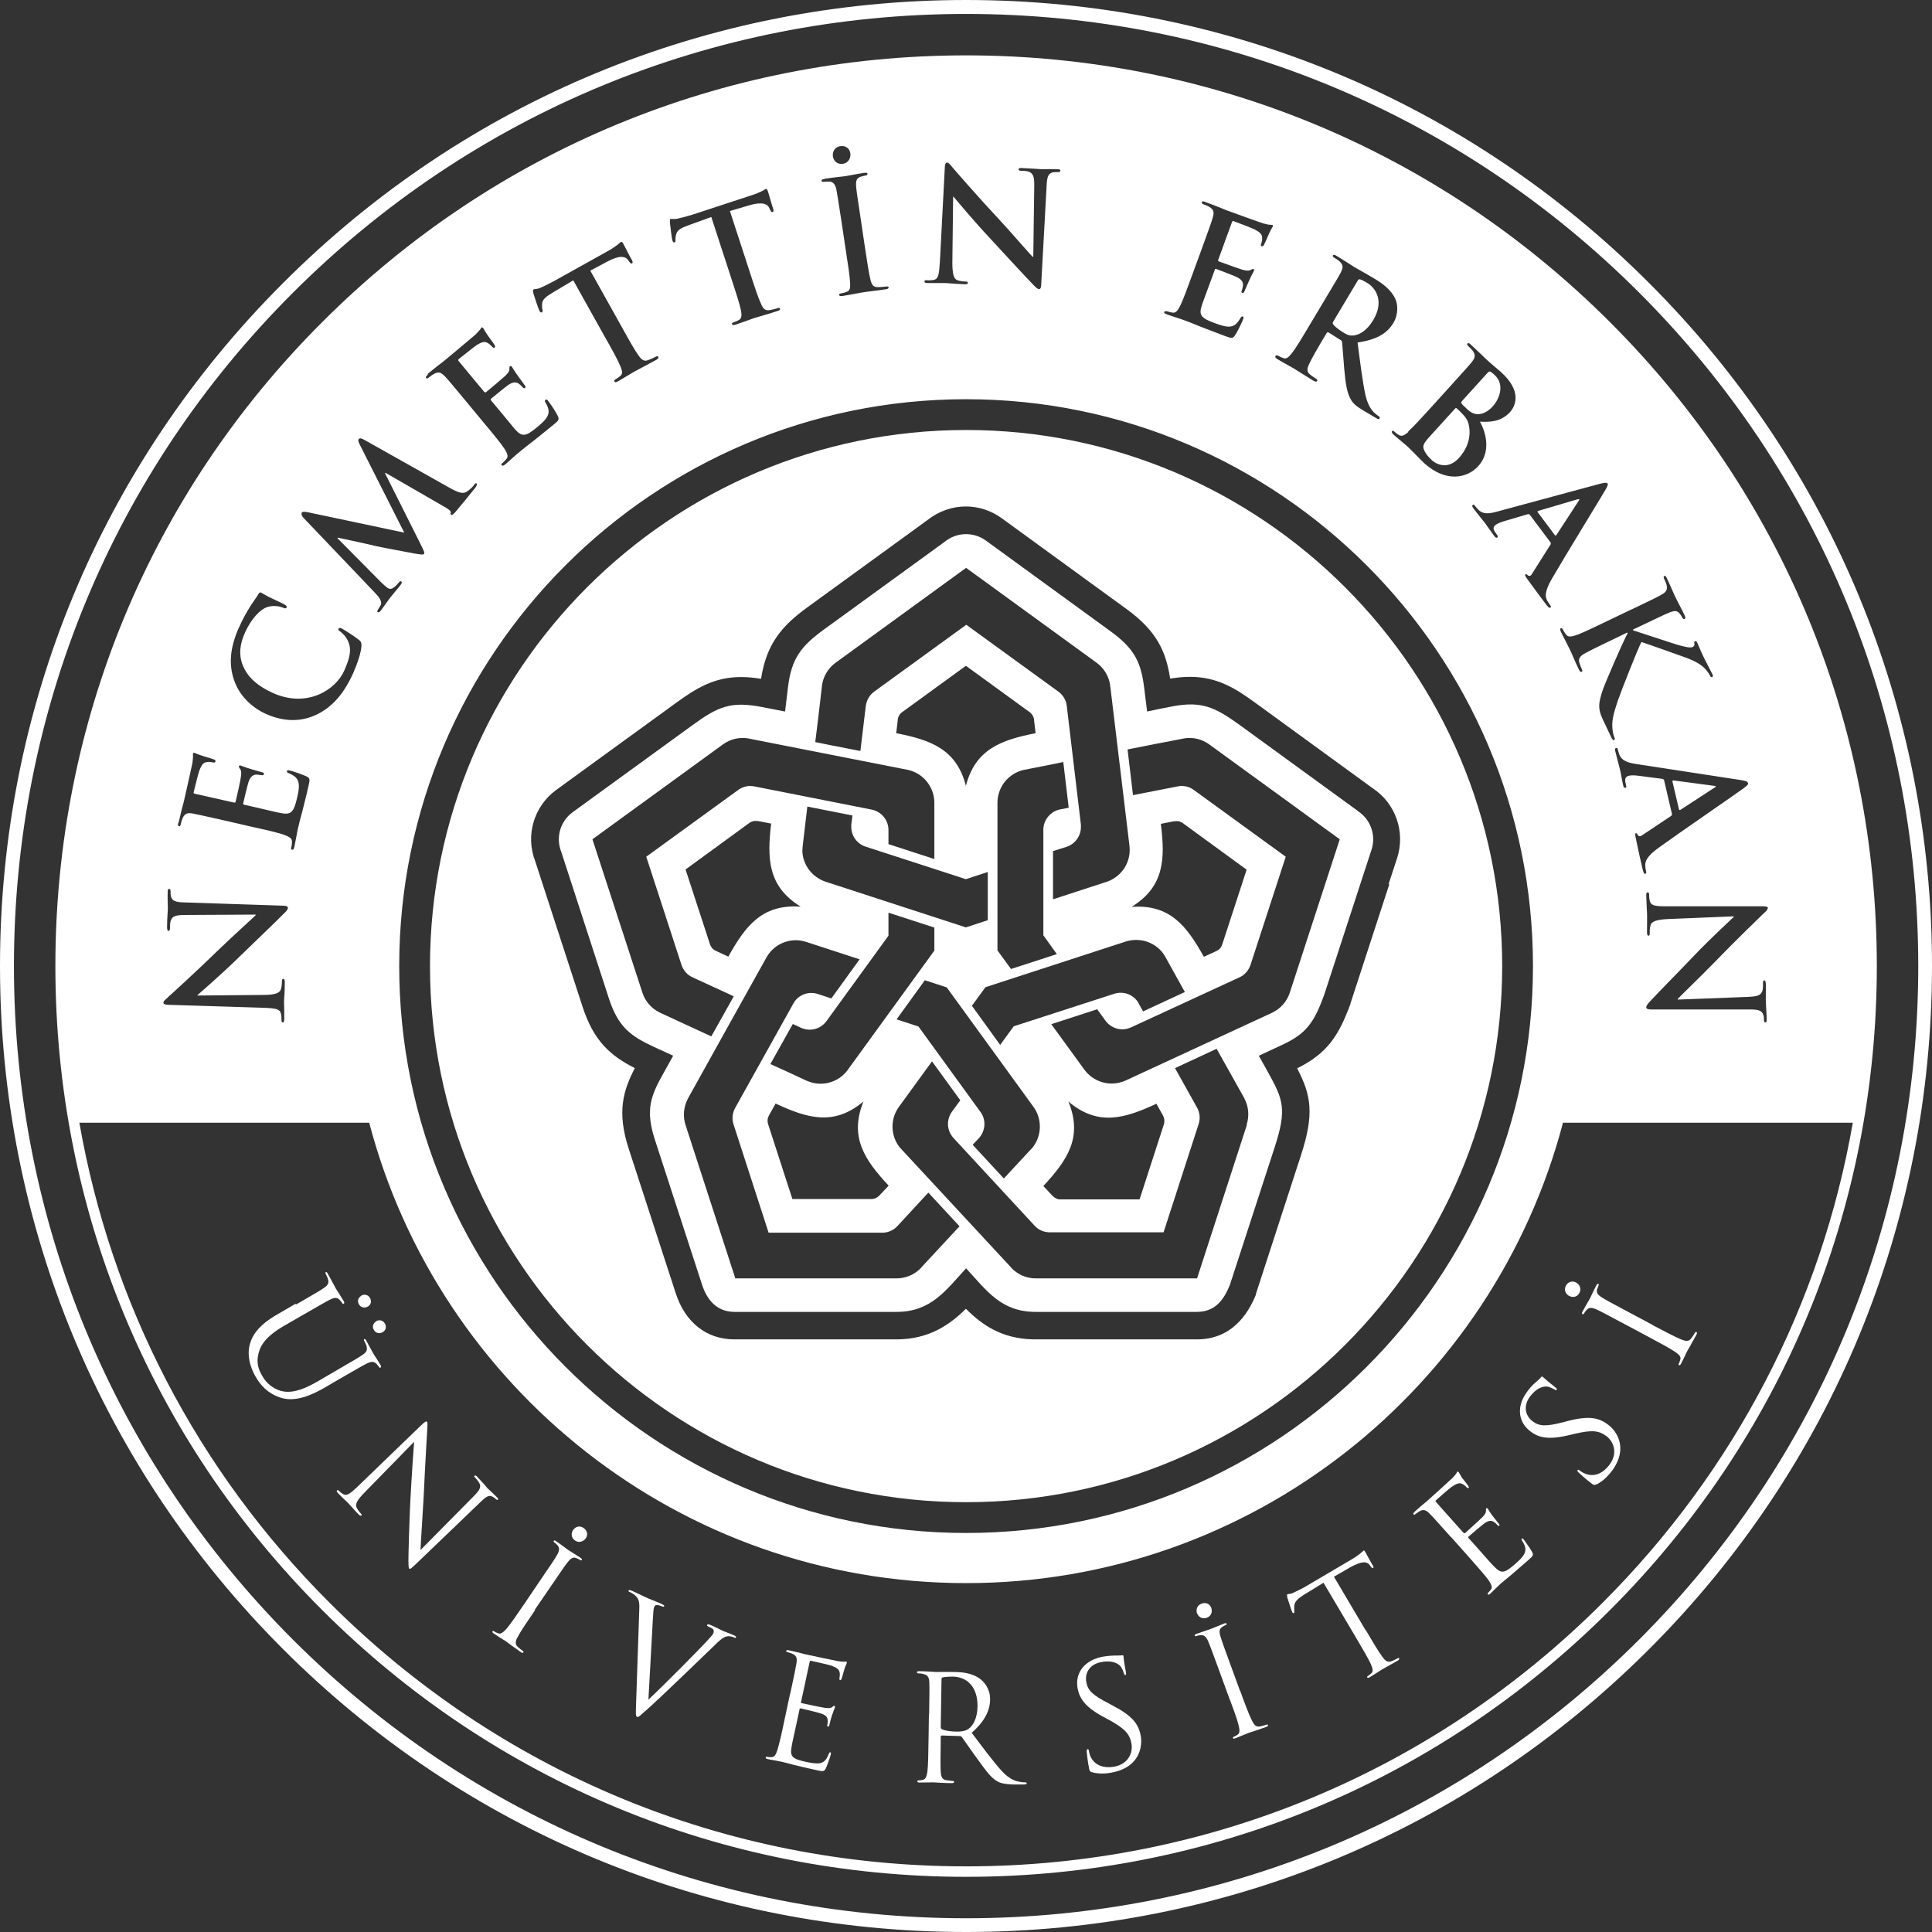 <?xml version="1.0" encoding="UTF-8"?><svg id="Layer_2" xmlns="http://www.w3.org/2000/svg" width="99.79" height="99.79" viewBox="0 0 99.79 99.79"><rect x="0" y="0" width="99.79" height="99.79" fill="#333333" stroke="none"/><g id="Layer_1-2"><path d="M49.9,22.21c-15.27,0-27.69,12.42-27.69,27.69s12.42,27.69,27.69,27.69,27.69-12.42,27.69-27.69-12.42-27.69-27.69-27.69h0ZM71.76,45.67h0s-2.01,6.17-2.01,6.17v.02c-.6,1.61-1.17,2.54-2.75,3.32.72,1.39.9,2.34.19,4.51l-2.32,7.14v.04c-.43,1.06-1.29,2.31-3.05,2.31h-8.47c-1.63-.04-2.64-.76-3.46-1.58-.83.82-1.9,1.58-3.59,1.58h-8.37c-1.43,0-2.54-.87-3.03-2.39l-2.43-7.47c-.61-1.88-.29-2.98.32-4.15-1.3-.66-2.13-1.43-2.7-3.17l-2.45-7.53c-.51-1.33-.06-2.83,1.09-3.67l6.18-4.49c1.01-.73,1.95-1.34,3.36-1.34.32,0,.66.03,1.04.09.28-1.83,1.1-2.75,2.39-3.69l6.22-4.52c.56-.44,1.25-.69,1.96-.69.67,0,1.31.21,1.85.6l6.46,4.7c1.54,1.12,2.03,2.16,2.25,3.59.38-.06.71-.09,1.03-.09,1.41,0,2.37.61,3.38,1.35l6.06,4.41c1.18.78,1.69,2.26,1.25,3.61l-.44,1.34Z" style="fill:#fff; fill-rule:evenodd; stroke-width:0px;"/><path d="M70.14,41.89l-6.09-4.43c-1.31-.95-1.99-1.25-3.47-.98-.44.08-.89.18-1.33.27-.05-.38-.09-.75-.14-1.13-.16-1.34-.45-2.07-1.73-3l-6.46-4.7c-.65-.47-1.52-.43-2.12.06l-6.25,4.54c-1.15.84-1.67,1.47-1.85,2.98l-.15,1.25-1.19-.23c-1.59-.31-2.26-.04-3.6.94l-6.18,4.49c-.66.48-.88,1.33-.59,2.05l2.46,7.57c.48,1.47,1.11,1.94,2.34,2.51l.98.45-.5.9c-.66,1.18-.95,1.88-.44,3.45l2.43,7.47c.26.8.77,1.41,1.68,1.41h8.37c1.78,0,2.54-1.11,3.59-2.25,1.07,1.16,1.81,2.25,3.59,2.25,0,0,0,0,0,0h8.32c.93,0,1.39-.58,1.72-1.41l2.31-7.1c.64-1.96.43-2.47-.33-3.84l-.49-.88c.39-.18.79-.37,1.18-.55,1.26-.58,1.67-1.14,2.2-2.61l2.44-7.48h0c.25-.77-.06-1.58-.71-2h0ZM42.45,35.47h0s.01-.09.01-.09c.07-.47.33-.88.7-1.15h0l6.74-4.9,6.74,4.9h0c.37.27.63.68.7,1.15v.09s.01,0,.01,0h0c.33,2.74.66,5.48.99,8.23h0c0,.06.01.13.01.2,0,.77-.5,1.42-1.2,1.65h0l-2.76.9v-2.49s.7-.22.7-.22h0c.43-.14.74-.55.74-1.02,0-.04,0-.08,0-.12l-.73-6.14h0c-.03-.29-.19-.55-.41-.72l-4.78-3.47-4.78,3.47h0c-.22.17-.37.43-.41.72h0l-.28,2.33-1.54-.3-.79-.16c.12-.95.23-1.9.34-2.85h0ZM59.97,42.55l.66-.13s.03,0,.04,0c.07-.01.14-.01.21,0,.06.01.12.04.18.07l3.33,2.43h0l-1.28,3.92c-.03.06-.06.12-.11.16-.04.05-.1.09-.17.12-.01,0-.03.01-.04.02l-.61.28c-.88-1.58-1.74-2.72-3.73-2.58h0c1.7-1.05,1.73-2.49,1.51-4.28h0ZM60.09,49.27c.04.06.08.11.11.17h0c.33.6.67,1.2,1,1.8l-2.16,1-.23-.42h0s-.04-.07-.06-.1c-.28-.39-.77-.53-1.2-.39h0l-5.19,1.68-.7.96-1.46-2.02.7-.96,7.25-2.36h0c.7-.22,1.49.01,1.94.63h0ZM55.19,56.9h0c1.53,1.29,2.9.87,4.54.11l.33.59s.01.03.02.04c.03.06.05.13.06.2,0,.06,0,.13-.01.19l-1.27,3.92h-4.12c-.07,0-.13-.02-.19-.05-.06-.03-.12-.07-.17-.12,0-.01-.02-.02-.03-.03l-.46-.49c1.23-1.33,2.05-2.5,1.3-4.35h0ZM53.25,59.36c-.47.5-.93,1.01-1.4,1.51l-1.61-1.74.33-.35h0s.05-.06.07-.09c.28-.39.27-.9,0-1.26h0l-3.2-4.41-1.13-.37,1.46-2.02,1.13.37,4.48,6.17h0c.43.59.45,1.42,0,2.04-.04.05-.08.11-.13.15h0ZM40.93,61.94l-1.27-3.92c-.01-.06-.02-.13-.01-.19,0-.07.03-.13.06-.2,0-.01.02-.03.02-.04l.33-.59c1.64.76,3.01,1.18,4.54-.11h0c-.75,1.85.07,3.03,1.3,4.35l-.46.49s-.02.02-.03.03c-.05.05-.11.09-.17.12-.06.03-.12.04-.19.05h-4.12ZM43.79,55.26h0c-.43.59-1.21.87-1.94.63-.06-.02-.13-.05-.19-.07h0c-.62-.29-1.24-.58-1.87-.86l1.16-2.07.43.2h0s.07.03.11.04c.45.15.93-.02,1.2-.39l3.2-4.41v-1.19s2.37.77,2.37.77v1.19s-4.48,6.17-4.48,6.17h0ZM41.45,43.9c0-.07,0-.13.01-.2h0c.08-.68.16-1.36.24-2.04l2.33.46-.06.47h0s0,.08,0,.12c0,.48.31.88.74,1.02h0l5.18,1.68,1.13-.37v2.49s-1.13.37-1.13.37l-7.25-2.36h0c-.69-.23-1.2-.88-1.2-1.65h0ZM54.59,49.28l-2.37.77-.7-.96v-7.63h0c0-.73.47-1.41,1.2-1.65.06-.02.13-.04.19-.05h0c.67-.13,1.34-.26,2.01-.4l.28,2.36-.46.09h0s-.08.02-.11.03c-.45.15-.74.57-.74,1.02h0v5.45s.69.96.69.96h0ZM49.9,40.63h0c-.48-1.94-1.83-2.41-3.61-2.76l.08-.67s0-.03,0-.04c.01-.07.03-.14.07-.2.03-.06.07-.11.12-.15l3.33-2.42h0l3.33,2.42s.09.09.12.15c.03.06.06.12.07.2,0,.01,0,.03,0,.04l.08.67c-1.77.35-3.13.82-3.61,2.76h0ZM34.14,52.33h0s-.08-.04-.08-.04c-.43-.21-.74-.59-.88-1.02h0s-2.58-7.92-2.58-7.92l6.74-4.9h0c.37-.27.84-.39,1.31-.31l.09.02h0c2.71.53,5.42,1.07,8.13,1.6h0c.06.01.13.03.19.05.73.24,1.2.92,1.2,1.65h0v2.91s-2.37-.77-2.37-.77v-.73c0-.45-.29-.87-.74-1.02-.04-.01-.08-.02-.11-.03h0l-6.07-1.2h0c-.29-.06-.58,0-.81.16l-4.78,3.47,1.83,5.62h0c.1.26.29.49.56.61h0l2.13.98-1.16,2.07c-.87-.4-1.73-.8-2.6-1.2h0ZM41.35,46.83c-1.99-.14-2.85,1-3.73,2.58l-.61-.28s-.03-.01-.04-.02c-.07-.03-.12-.07-.17-.12-.04-.05-.08-.1-.11-.16l-1.28-3.92h0l3.33-2.43c.06-.03.12-.06.18-.07.06-.01.13-.01.21,0,.01,0,.03,0,.04,0l.66.13c-.21,1.8-.18,3.23,1.51,4.28h0ZM47.61,65.44h0s-.06.07-.06.07c-.33.34-.79.52-1.24.52h-8.33s-2.57-7.92-2.57-7.92h0c-.14-.43-.11-.92.11-1.34l.04-.08h0c1.34-2.42,2.69-4.83,4.03-7.24h0c.03-.06.07-.11.11-.17.45-.62,1.24-.86,1.94-.63h0l2.76.9-1.46,2.02-.7-.23h0c-.43-.14-.92,0-1.2.39-.02.03-.04.06-.06.1l-3.01,5.4h0c-.14.26-.17.55-.09.82h0l1.82,5.62h5.91c.28-.01.55-.13.75-.35h0l1.59-1.72,1.61,1.74c-.65.7-1.3,1.4-1.95,2.1h0ZM64.4,58.11l-2.57,7.92h-8.33c-.46,0-.91-.18-1.24-.52l-.06-.07h0c-1.88-2.03-3.76-4.05-5.64-6.08h0s-.09-.1-.13-.15c-.45-.62-.43-1.45,0-2.04h0l1.71-2.35,1.46,2.01-.43.59h0c-.27.37-.28.88,0,1.26.02.03.05.06.07.09h0l4.2,4.54h0c.2.22.47.33.75.34h5.91s1.82-5.62,1.82-5.62h0c.08-.27.05-.57-.09-.82h0l-1.14-2.04,2.15-1c.47.83.93,1.67,1.4,2.5h0s.04.08.04.08c.22.42.25.91.11,1.34h0ZM66.62,51.27h0c-.14.43-.45.81-.88,1.02l-.08.04h0c-2.51,1.16-5.01,2.32-7.52,3.48h0c-.06.03-.12.05-.19.07-.73.24-1.51-.04-1.94-.63h0l-1.71-2.35,2.37-.77.43.59c.27.37.75.54,1.2.39.04-.01.07-.03.11-.04h0s5.61-2.59,5.61-2.59h0c.27-.12.46-.35.56-.61l1.83-5.62-4.78-3.47c-.23-.16-.52-.22-.81-.16h0l-2.3.45-.28-2.36c.94-.19,1.88-.37,2.82-.55h0s.09-.02.09-.02c.47-.08.94.04,1.31.31h0l6.74,4.9-2.58,7.92Z" style="fill:#fff; fill-rule:evenodd; stroke-width:0px;"/><path d="M80.32,27.65s.05.02.06,0l1.16-1.78s.05-.06.03-.08c-.02-.02-.06,0-.09,0l-2.04.6s-.05.03-.02.06l.89,1.19Z" style="fill:#fff; fill-rule:evenodd; stroke-width:0px;"/><path d="M69.34,17.15c.28.17.38.19.56.18.3-.03.69-.23,1.03-.8.59-.99.11-1.66-.3-1.91-.17-.1-.3-.17-.38-.19-.06-.01-.09,0-.12.06l-1.26,2.11c-.04.08-.05.11-.01.16.12.14.31.28.49.39Z" style="fill:#fff; fill-rule:evenodd; stroke-width:0px;"/><path d="M73.94,23.76c.27.24.86.51,1.42-.11.34-.37.67-.99.5-1.72-.04-.2-.14-.37-.37-.6-.1-.1-.16-.16-.25-.24-.02-.02-.05-.02-.07,0l-1.29,1.42c-.36.4-.43.51-.31.77.1.21.23.34.37.47Z" style="fill:#fff; fill-rule:evenodd; stroke-width:0px;"/><path d="M83.16,16.64C74.27,7.75,62.46,2.86,49.9,2.86s-24.38,4.89-33.26,13.78C7.75,25.52,2.86,37.33,2.86,49.9s4.89,24.38,13.78,33.26c8.88,8.88,20.7,13.78,33.26,13.78s24.37-4.89,33.26-13.78c8.88-8.88,13.78-20.7,13.78-33.26s-4.89-24.37-13.78-33.26h0ZM91.29,46.93c0,.09-.1.16-.25.3-.1.1-1.4,1.35-2.56,2.55-.54.56-1.69,1.67-1.82,1.81v.04l3.64-.14c.49-.02.65-.09.72-.29.05-.12.04-.32.04-.43,0-.1.02-.13.07-.13.06,0,.07.09.08.21,0,.42-.01.81,0,.98,0,.09.03.4.04.79,0,.11,0,.19-.07.19-.05,0-.07-.05-.07-.14,0-.08,0-.15-.03-.24-.07-.23-.24-.29-.69-.29h-5.11c-.18,0-.25-.04-.25-.11,0-.09.09-.19.17-.28.48-.52,1.52-1.57,2.34-2.43.86-.9,1.86-1.81,2.01-1.96v-.03l-3.4.14c-.63.03-.84.14-.89.3-.05.14-.05.29-.05.42,0,.09-.01.14-.06.14-.06,0-.08-.07-.08-.18,0-.53.01-.85,0-1,0-.07-.03-.45-.04-.88,0-.1,0-.18.08-.18.05,0,.07.05.07.13,0,.11.01.25.05.36.07.21.3.24,1.01.23h4.8c.16,0,.28.02.28.1h0ZM90.29,40.44c.02.07-.04.13-.21.26-.39.29-3.32,2.3-4.4,3.08-.64.46-.7.72-.7.89,0,.12.02.24.04.34.02.06.02.1-.04.12-.06.02-.1-.05-.16-.34-.07-.28-.2-.86-.33-1.5-.03-.14-.05-.24,0-.25.05-.01.07.02.1.09.03.05.11.09.2.03l1.53-1.02s.05-.05.04-.09l-.41-1.76s-.03-.05-.08-.06l-1.23-.16c-.22-.03-.41-.03-.51,0-.14.03-.23.13-.17.37l.03.12c.02.09.01.12-.04.13-.06.01-.09-.03-.11-.12-.06-.25-.11-.6-.17-.84-.02-.09-.14-.52-.24-.93-.02-.1-.02-.15.05-.17.05-.01.07.02.08.08.02.07.05.18.07.24.13.35.44.44.87.51l5.41.83c.25.04.35.07.37.15h0ZM84.27,31.48c1.11-.53,1.31-.63,1.54-.76.24-.13.33-.25.27-.51-.01-.06-.07-.19-.12-.3-.04-.08-.04-.13,0-.16.05-.02.09.02.14.13.19.39.38.86.47,1.03.08.17.33.62.44.87.05.1.06.16,0,.19-.05.02-.09-.01-.12-.07-.03-.07-.06-.11-.12-.19-.13-.18-.28-.18-.55-.07-.24.1-.45.2-1.56.73l-.32.15.02.04c.39.12,1.99.66,2.34.76.34.09.6.16.72.1.08-.04.12-.09.1-.17-.02-.07-.02-.11.03-.13.05-.02.08,0,.12.09.07.15.24.57.34.76.11.23.32.62.43.84.04.07.05.13,0,.16-.05.02-.08,0-.12-.08-.05-.1-.17-.27-.28-.38-.2-.19-.47-.36-.93-.53-.33-.12-1.95-.7-2.33-.82-.22.43-1.07,2.6-1.21,3.01-.15.47-.33.95-.29,1.42.02.26.07.42.11.51.02.05.03.1-.01.12-.05.02-.09,0-.16-.14l-.3-.64c-.11-.22-.17-.35-.23-.51-.15-.41-.09-.69.04-1.13.13-.46,1.13-2.7,1.27-2.96l.07-.13-.02-.04-.66.32c-.67.32-1.25.6-1.55.77-.2.11-.33.25-.27.45.03.11.1.28.14.37.03.06.02.11-.01.12-.05.02-.1-.02-.14-.1-.2-.41-.39-.88-.48-1.06-.08-.17-.32-.62-.46-.91-.04-.1-.05-.16,0-.18.04-.02.07,0,.12.09.05.11.11.19.16.25.1.13.28.09.5.02.33-.11.9-.39,1.57-.71l1.29-.62h0ZM83.03,24.95c.04.06.01.14-.09.32-.24.42-2.1,3.44-2.77,4.6-.4.68-.35.94-.28,1.1.05.11.12.21.18.29.04.05.06.09.01.12-.05.04-.11,0-.29-.25-.17-.23-.53-.7-.91-1.23-.08-.12-.14-.2-.09-.23.04-.03.07-.01.13.05.05.04.14.04.19-.05l.98-1.55s.02-.07,0-.1l-1.08-1.44s-.05-.04-.1-.02l-1.19.35c-.21.06-.39.14-.47.2-.12.09-.16.21,0,.41l.07.1c.06.08.06.11.02.14-.05.04-.09,0-.15-.06-.16-.21-.35-.5-.5-.7-.05-.07-.34-.41-.59-.75-.06-.08-.08-.13-.03-.17.04-.03.07-.01.11.04.04.06.12.14.16.19.26.27.57.23,1,.11l5.29-1.43c.25-.06.35-.08.4-.01h0ZM79.18,49.9c0,16.15-13.14,29.28-29.28,29.28s-29.28-13.13-29.28-29.28,13.13-29.28,29.28-29.28,29.28,13.14,29.28,29.28h0ZM72.73,22.29c.26-.23.69-.7,1.19-1.25l.96-1.06c.82-.91.98-1.08,1.14-1.28.17-.22.21-.35.05-.58-.04-.05-.13-.15-.22-.23-.07-.06-.09-.1-.05-.15.04-.04.09-.02.18.07.32.29.68.65.8.76.29.27.54.46.75.65,1.09.98.75,1.74.47,2.06-.45.49-.99.53-1.56.5.34.61.56,1.58-.08,2.29-.58.64-1.68.86-2.79-.14-.07-.06-.23-.23-.4-.4-.17-.17-.34-.34-.43-.43-.07-.06-.2-.18-.35-.3-.14-.12-.3-.25-.42-.36-.08-.07-.1-.13-.07-.17.03-.03.07-.03.14.04.09.08.17.14.24.17.14.08.29-.02.47-.17h0ZM65.88,18.37s.06-.04.15.01c.1.06.2.1.27.12.16.06.28-.08.43-.26.21-.27.54-.82.92-1.46l.73-1.22c.63-1.06.75-1.25.87-1.48.13-.25.14-.39-.06-.58-.05-.05-.16-.12-.26-.18-.08-.05-.11-.08-.08-.13.03-.05.09-.03.19.03.37.22.79.5.94.59.24.14.78.44.99.57.44.26.88.58,1.1,1.06.12.25.18.77-.1,1.24-.31.51-.81.86-1.85,1.01.15,1.15.26,2.05.41,2.73.15.64.41.86.5.94.07.06.13.1.18.14.05.03.07.07.05.11-.03.06-.09.04-.17-.01l-.66-.39c-.39-.23-.54-.37-.66-.58-.2-.34-.27-.82-.34-1.59-.05-.55-.09-1.21-.11-1.37,0-.06-.05-.09-.1-.12l-.6-.38s-.06-.02-.09.02l-.06.1c-.39.65-.71,1.2-.85,1.51-.1.21-.15.39.04.54.1.08.24.18.32.23.06.03.07.07.05.11-.03.05-.09.04-.18-.01-.4-.24-.91-.57-1.01-.63-.13-.08-.58-.32-.86-.49-.09-.05-.13-.1-.1-.15h0ZM60.15,16.1s.05-.05.14-.02c.11.04.21.06.29.07.16.02.26-.13.37-.34.16-.31.37-.91.63-1.61l.49-1.34c.42-1.16.5-1.37.57-1.62.08-.26.06-.41-.17-.55-.05-.04-.18-.09-.29-.13-.08-.03-.12-.06-.1-.12s.08-.05.19,0c.21.07.42.16.61.23.2.08.37.15.47.19.24.09,1.76.64,1.9.68.15.04.28.07.34.07.04,0,.09,0,.13.01.04.01.03.05.02.08-.02.05-.09.13-.24.47-.03.07-.17.4-.22.49-.02.03-.05.07-.11.06-.05-.02-.06-.06-.03-.13.02-.05.06-.18.05-.29,0-.16-.05-.28-.41-.46-.12-.06-.92-.37-1.07-.42-.04-.01-.06,0-.08.06l-.7,1.92c-.02.05-.02.09.02.1.17.06,1.04.38,1.22.43.19.05.31.07.41.02.08-.04.12-.07.16-.05.03.01.05.03.03.08-.02.05-.09.16-.26.53-.06.15-.2.45-.22.5-.02.06-.05.14-.12.12-.05-.02-.06-.06-.04-.09.02-.08.06-.18.07-.28.02-.17-.05-.32-.32-.45-.14-.07-.89-.35-1.07-.42-.04-.01-.06.01-.07.06l-.22.6c-.09.26-.36.96-.43,1.18-.18.53-.1.69.68.97.2.07.52.19.75.17s.38-.15.55-.44c.05-.08.07-.1.12-.08.06.02.04.08.01.16-.06.17-.31.67-.41.81-.12.18-.19.15-.48.05-.57-.21-.98-.38-1.31-.5-.32-.13-.55-.23-.78-.31-.08-.03-.25-.09-.44-.15-.17-.06-.38-.12-.53-.18-.1-.04-.14-.08-.12-.13h0ZM47.9,14.48c.1,0,.25,0,.36-.03.21-.06.25-.29.29-.99l.25-4.79c0-.16.03-.27.12-.27.09,0,.16.11.29.26.09.11,1.27,1.47,2.41,2.69.53.57,1.58,1.78,1.71,1.91h.04s.05-3.64.05-3.64c.01-.49-.06-.65-.25-.74-.12-.05-.31-.06-.43-.06-.1,0-.13-.03-.13-.08,0-.06.09-.07.21-.06.42.02.81.05.98.06.09,0,.4-.01.79,0,.1,0,.19.01.18.08,0,.05-.05.07-.15.07-.08,0-.15,0-.24.01-.23.06-.3.22-.32.68l-.28,5.1c0,.18-.04.25-.11.25-.09,0-.18-.1-.27-.19-.49-.5-1.49-1.6-2.3-2.47-.85-.91-1.71-1.95-1.85-2.11h-.02s-.04,3.4-.04,3.4c0,.63.09.85.25.91.14.05.29.07.42.07.09,0,.14.02.13.07,0,.07-.08.08-.19.07-.53-.02-.85-.06-1-.06-.07,0-.45,0-.87,0-.11,0-.18-.01-.18-.09,0-.05.05-.06.13-.06h0ZM43.4,7.55c.26-.04.48.1.52.36.04.26-.11.51-.38.55-.32.05-.49-.18-.52-.38-.03-.2.06-.48.38-.53h0ZM42.62,9.23c.3-.05.81-.1,1.04-.13.2-.03.67-.13.97-.17.11-.02.17,0,.18.04,0,.06-.04.09-.12.1-.08.01-.14.03-.24.06-.21.07-.25.22-.23.5.02.26.06.48.24,1.7l.21,1.41c.12.78.21,1.41.3,1.75.06.21.13.35.38.34.11,0,.29-.01.41-.03.09-.01.13,0,.14.04,0,.06-.05.09-.14.1-.53.08-1.04.13-1.25.17-.18.03-.68.13-1,.18-.1.01-.16,0-.17-.06,0-.04.02-.07.12-.08.12-.02.21-.05.28-.08.16-.06.18-.2.17-.43-.01-.34-.11-.98-.23-1.75l-.21-1.41c-.19-1.22-.22-1.44-.27-1.69-.06-.27-.16-.39-.34-.41-.09,0-.2,0-.29.01-.08.01-.13,0-.14-.06,0-.05.05-.07.18-.09h0ZM34.65,11.31c.06-.02.16.03.36-.02.23-.05.53-.13.78-.21l3.05-1c.25-.08.41-.16.52-.21.11-.06.17-.1.19-.11.05-.02.08.03.12.14.05.16.2.7.27.9.02.08.02.13-.03.15-.06.02-.09-.01-.14-.13l-.04-.08c-.08-.2-.36-.34-1.05-.13l-.98.29,1.03,3.16c.23.71.43,1.32.58,1.64.09.21.19.36.44.32.11-.02.29-.06.4-.1.09-.03.13-.02.14.02.02.05-.04.1-.12.12-.51.17-1,.3-1.22.37-.18.06-.65.24-.96.34-.1.03-.16.03-.18-.03-.01-.04,0-.07.1-.1.12-.04.2-.08.27-.12.14-.08.13-.27.09-.5-.07-.34-.27-.94-.5-1.65l-1.03-3.16-1.14.41c-.44.16-.61.26-.67.47-.04.14-.05.24-.04.31,0,.07,0,.1-.05.12-.05.02-.08-.02-.11-.1-.04-.12-.12-.87-.13-.94,0-.11,0-.16.04-.18h0ZM27.55,14.95c.06-.03.17,0,.35-.08.22-.09.49-.23.73-.36l2.8-1.56c.23-.13.37-.24.47-.31.09-.08.14-.13.17-.14.05-.03.08.01.14.12.08.15.33.65.44.83.03.07.04.12,0,.15-.06.03-.09,0-.16-.1l-.05-.07c-.12-.18-.42-.27-1.05.07l-.9.48,1.62,2.9c.36.65.67,1.21.88,1.49.13.19.26.32.49.23.11-.04.27-.11.38-.17.08-.04.12-.04.14,0,.03.05-.02.1-.09.15-.47.26-.92.49-1.12.6-.16.09-.6.36-.88.52-.09.05-.15.06-.18,0-.02-.04,0-.07.08-.12.11-.06.18-.12.24-.17.13-.11.08-.29-.01-.5-.13-.32-.44-.88-.81-1.53l-1.62-2.9-1.04.62c-.4.24-.55.37-.57.59-.01.15,0,.25.02.31.02.06.01.1-.03.13-.05.03-.08,0-.13-.08-.06-.11-.29-.83-.31-.9-.03-.1-.03-.16,0-.18h0ZM22.09,19.31c.17-.14.35-.28.51-.41.17-.13.32-.24.4-.31.2-.17,1.44-1.2,1.55-1.3.11-.11.2-.21.24-.26.03-.03.05-.08.08-.11s.06,0,.08.02c.04.04.07.14.29.45.05.07.26.35.31.44.02.04.04.08,0,.12-.04.04-.08.01-.13-.04-.04-.04-.13-.14-.22-.19-.14-.08-.26-.1-.6.12-.12.08-.78.61-.91.71-.03.03-.03.06,0,.1l1.31,1.58s.06.06.1.03c.14-.11.85-.71.99-.84.14-.14.22-.23.22-.34,0-.09,0-.14.03-.16.03-.02.05-.02.09.01.03.04.09.16.33.5.1.13.29.4.32.44.04.05.1.12.04.16-.04.04-.08.02-.1,0-.06-.06-.12-.14-.21-.2-.13-.1-.3-.12-.55.05-.13.09-.75.59-.9.72-.03.03-.02.06.01.09l.41.49c.18.21.65.79.8.97.37.42.55.43,1.18-.1.16-.13.42-.35.52-.56.1-.21.07-.4-.1-.69-.05-.08-.05-.11,0-.15.05-.04.09,0,.14.07.12.14.42.61.49.76.09.2.03.25-.2.44-.47.39-.82.66-1.09.88-.28.21-.48.37-.66.52-.07.06-.21.17-.35.3-.14.12-.29.27-.42.37-.08.07-.14.08-.18.04-.03-.03-.02-.07.06-.13.09-.08.16-.15.2-.21.1-.13.02-.29-.1-.49-.19-.29-.59-.78-1.07-1.35l-.91-1.1c-.79-.95-.93-1.12-1.11-1.31-.19-.2-.32-.26-.56-.13-.06.03-.17.11-.26.18-.07.06-.12.08-.15.03-.04-.04,0-.09.09-.17h0ZM15.58,26.48c.04-.05.1-.06.33-.02l4.97,1.05-2.31-4.57c-.06-.13-.09-.2-.04-.26.04-.06.14-.05.29.04l4.41,2.48c.45.25.68.33.89.19.2-.14.31-.26.37-.35.04-.06.09-.1.12-.07.05.04.01.13-.06.22-.12.16-.83,1.03-1.04,1.27-.13.14-.17.16-.21.13-.03-.02-.03-.07-.02-.12.02-.05-.05-.13-.25-.25l-3.12-1.8-.02.03,1.83,3.65c.19.38.22.46.18.51-.04.06-.22.02-.49-.02-.41-.08-1.78-.33-2.02-.39-.18-.05-1.28-.29-1.94-.43l-.02.03,2.29,2.31c.11.1.18.17.29.25.12.09.24.06.35-.03.11-.09.19-.18.24-.24.04-.05.09-.09.12-.06.06.04.03.11-.05.21-.21.27-.45.54-.54.66-.09.12-.31.44-.47.65-.05.06-.1.1-.16.06-.03-.02-.01-.07.03-.14.04-.05.07-.1.13-.21.1-.21-.11-.45-.3-.65l-3.69-3.87c-.09-.1-.12-.19-.08-.24h0ZM12.35,32.4c.2-.46.36-.72.55-1.04.16-.26.33-.47.45-.68.04-.08.09-.09.14-.07.06.03.14.09.39.22.24.12.65.3.79.38.11.06.16.1.13.17-.03.06-.09.05-.2,0-.23-.09-.53-.11-.81-.02-.37.13-.82.62-1.13,1.3-.29.64-.31,1.14-.16,1.6.26.76.9,1.22,1.61,1.54,1.76.78,3.23-.17,3.67-1.16.29-.66.4-1.09.19-1.54-.08-.19-.26-.38-.38-.47-.11-.07-.13-.1-.1-.16.02-.05.08-.04.14-.02.09.04.69.42.91.6.11.09.13.14.13.29-.01.35-.21.93-.42,1.41-.45,1.01-1.05,1.77-1.94,2.18-.96.44-1.87.26-2.59-.06-.5-.23-1.31-.77-1.64-1.77-.25-.75-.23-1.58.26-2.69h0ZM9.22,42.51c.05-.21.11-.44.15-.64.06-.2.1-.38.13-.49.06-.25.41-1.82.44-1.98.02-.15.03-.28.03-.35,0-.04-.01-.09,0-.13,0-.04.04-.04.08-.03.05.01.14.07.5.18.08.03.42.12.51.16.04.02.08.04.07.1-.01.06-.06.06-.13.05-.05-.01-.19-.04-.3-.02-.16.02-.27.08-.41.46-.05.13-.25.96-.29,1.11,0,.04.01.06.07.07l2,.45c.06.01.09.01.1-.04.04-.17.25-1.08.27-1.27.03-.19.03-.32-.03-.41-.05-.07-.08-.11-.07-.15,0-.03.03-.05.08-.04.05.01.17.07.56.19.16.04.47.14.52.15.06.01.15.03.13.1-.01.06-.05.06-.09.06-.08,0-.18-.03-.29-.03-.17,0-.31.09-.41.37-.05.15-.24.93-.28,1.12,0,.04.02.06.07.07l.62.14c.27.06.99.24,1.22.28.55.11.7,0,.88-.8.05-.21.12-.54.07-.76-.05-.23-.19-.36-.5-.49-.08-.03-.11-.06-.1-.11.01-.06.08-.05.16-.03.18.04.7.23.85.3.19.1.18.17.11.47-.13.59-.25,1.02-.33,1.36-.09.34-.16.58-.21.82-.02.09-.06.26-.09.45-.04.18-.07.39-.11.55-.02.1-.06.15-.12.14-.04,0-.06-.05-.03-.14.03-.12.03-.22.03-.29,0-.17-.16-.24-.38-.33-.32-.12-.95-.26-1.67-.42l-1.39-.32c-1.2-.27-1.42-.32-1.68-.37-.27-.05-.41-.01-.53.24-.03.06-.07.19-.09.3-.02.09-.05.13-.1.12-.05-.01-.06-.07-.03-.19h0ZM8.68,51.5c.11-.09,1.45-1.31,2.64-2.47.56-.54,1.74-1.62,1.88-1.75v-.04l-3.64.02c-.49,0-.65.07-.73.26-.05.12-.05.31-.05.43,0,.1-.03.13-.08.13-.06,0-.07-.09-.07-.21,0-.42.04-.81.04-.98,0-.09-.02-.4-.01-.79,0-.11.01-.19.08-.19.05,0,.07.05.07.15,0,.08,0,.15.02.24.06.23.23.3.68.31l5.11.17c.18,0,.25.04.25.11,0,.09-.09.19-.18.27-.49.5-1.57,1.52-2.42,2.35-.89.87-1.92,1.75-2.07,1.89v.02l3.4-.03c.63,0,.84-.11.9-.27.05-.14.06-.29.06-.42,0-.09.02-.14.07-.14.06,0,.08.07.08.19,0,.53-.04.85-.04,1,0,.07.02.45.01.88,0,.11-.01.18-.08.18-.05,0-.06-.05-.06-.13,0-.1,0-.25-.04-.36-.06-.21-.3-.25-1-.27l-4.79-.15c-.16,0-.27-.03-.27-.11,0-.09.11-.16.26-.3h0ZM82.78,82.78c-8.78,8.78-20.46,13.62-32.88,13.62s-24.1-4.84-32.88-13.62c-6.85-6.84-11.29-15.45-12.92-24.79h14.97c3.59,13.67,16.05,23.78,30.83,23.78s27.24-10.11,30.83-23.78h14.97c-1.63,9.34-6.08,17.95-12.92,24.79Z" style="fill:#fff; fill-rule:evenodd; stroke-width:0px;"/><path d="M86.72,41.81s.03.04.06.03l1.78-1.16s.07-.03.06-.06c0-.02-.05-.03-.08-.03l-2.11-.28s-.05.01-.05.04l.34,1.45Z" style="fill:#fff; fill-rule:evenodd; stroke-width:0px;"/><path d="M75.75,21.11c.2.18.35.27.54.28.27.02.56-.12.82-.41.36-.4.61-1.14.09-1.61-.08-.08-.14-.12-.21-.17-.05-.03-.09-.01-.15.05l-1.34,1.48s-.04.08-.02.1c.04.06.13.15.27.27Z" style="fill:#fff; fill-rule:evenodd; stroke-width:0px;"/><path d="M15.31,67.37c1.03-.6,1.21-.7,1.41-.84.22-.14.29-.26.21-.5-.02-.06-.08-.18-.11-.24-.01-.03-.02-.06,0-.08.04-.02.07,0,.11.08.17.3.39.71.42.77.04.06.28.44.4.64.04.07.05.11,0,.14-.03.02-.05,0-.07-.03-.03-.05-.06-.08-.12-.15-.13-.16-.28-.15-.52-.03-.22.11-.4.22-1.43.81l-.92.53c-.95.55-1.23,1-1.34,1.44-.12.5,0,.83.22,1.2.23.4.65.69,1.07.76.55.09,1.16-.16,1.84-.56l.82-.48c1.03-.6,1.21-.7,1.41-.84.22-.14.29-.26.21-.5-.02-.06-.08-.18-.11-.24-.02-.03-.02-.06,0-.08.04-.02.07,0,.11.08.17.3.36.67.39.71.03.05.23.34.34.54.04.07.05.11,0,.14-.03.02-.05,0-.07-.03-.03-.05-.06-.08-.12-.15-.14-.15-.28-.15-.52-.03-.22.11-.4.22-1.43.81l-.7.41c-.71.41-1.55.79-2.32.54-.7-.23-1.05-.68-1.28-1.07-.13-.22-.49-.9-.32-1.63.12-.5.44-1.02,1.4-1.58l.96-.56h0ZM18.66,66.93c-.12.07-.24.24-.12.44.1.18.3.21.47.11.16-.1.19-.28.1-.44-.12-.2-.33-.19-.45-.12h0ZM19.43,68.25c-.12.07-.24.24-.12.44.1.18.3.21.47.11.16-.1.19-.28.1-.44-.12-.2-.33-.19-.45-.12Z" style="fill:#fff; fill-rule:evenodd; stroke-width:0px;"/><path d="M18.86,77.06c-.44.44-.53.64-.43.83.07.13.18.26.23.31.03.03.03.05,0,.08-.03.03-.08,0-.14-.06-.3-.31-.5-.55-.55-.6-.05-.05-.29-.26-.52-.51-.05-.05-.08-.09-.04-.13.02-.02.05-.02.08.01.04.04.14.14.25.19.17.1.36-.03.85-.51l3.14-3.03c.21-.21.29-.25.33-.2.04.04.01.25.01.36-.01.17-.11,1.84-.19,3.56-.06,1.1-.15,2.35-.16,2.7l2.72-2.75c.35-.35.43-.51.31-.72-.07-.12-.19-.25-.23-.29-.04-.04-.03-.06,0-.08.03-.03.08,0,.14.07.24.25.48.52.53.59.06.06.25.22.47.45.06.06.09.1.06.13-.02.02-.06.01-.1-.02-.03-.03-.06-.07-.14-.11-.21-.14-.35-.05-.68.27l-3.22,3.09c-.36.35-.4.37-.44.33-.04-.04-.05-.17-.04-.74,0-.11.04-1.68.1-2.86.07-1.3.16-2.58.19-2.95l-2.55,2.61Z" style="fill:#fff; fill-rule:evenodd; stroke-width:0px;"/><path d="M27.64,83.16c-.41.6-.75,1.1-.9,1.39-.11.19-.16.36,0,.51.08.07.21.18.27.22.04.03.04.05.02.07-.02.03-.07.03-.13-.02-.35-.24-.73-.52-.76-.55-.03-.02-.44-.27-.63-.4-.07-.05-.09-.08-.07-.12.01-.02.04-.03.08,0,.06.04.14.08.21.1.14.06.27-.06.42-.22.21-.24.55-.74.96-1.34l.75-1.11c.67-.98.79-1.16.91-1.37.13-.22.14-.37.03-.5-.06-.07-.13-.13-.18-.16-.02-.02-.04-.05-.02-.07.03-.04.07-.03.13.02.21.14.59.43.62.45.03.02.44.27.63.4.07.05.09.08.07.12-.02.02-.05.02-.08,0-.04-.03-.09-.05-.17-.09-.19-.09-.31-.01-.48.2-.15.19-.27.37-.94,1.35l-.76,1.11h0ZM29.6,79.03c-.1.14-.12.39.1.54.19.13.43.07.56-.12.13-.19.06-.41-.12-.53-.23-.16-.45-.03-.54.11Z" style="fill:#fff; fill-rule:evenodd; stroke-width:0px;"/><path d="M33.48,87.8c.81-.76,2.82-2.78,3.19-3.21.08-.09.15-.17.18-.24.02-.06.03-.13-.02-.2-.07-.06-.18-.11-.25-.14-.04-.02-.07-.04-.06-.08.02-.04.07-.04.18,0,.28.12.59.29.67.32.04.02.35.13.55.22.08.03.11.07.1.1-.02.03-.05.04-.1.01-.05-.02-.2-.09-.37-.06-.12.02-.27.09-.67.49-.16.16-.88.84-1.61,1.55-.87.83-1.52,1.45-1.83,1.72-.38.33-.46.43-.53.4-.08-.04-.07-.15-.06-.54l.17-5.02c.02-.46-.05-.58-.27-.76-.09-.07-.21-.13-.25-.14-.04-.02-.05-.05-.03-.07.02-.04.09-.02.2.03.33.15.72.34.81.38.07.03.39.15.66.27.13.06.18.1.17.13-.02.03-.04.04-.09.02-.08-.03-.21-.08-.28-.08-.09,0-.13.05-.15.1-.04.09-.05.34-.07.66l-.23,4.16Z" style="fill:#fff; fill-rule:evenodd; stroke-width:0px;"/><path d="M40.81,87.51c.25-1.16.29-1.37.33-1.61.04-.26,0-.39-.23-.49-.06-.03-.18-.06-.25-.08-.03,0-.06-.03-.05-.06.01-.04.05-.05.13-.03.17.04.37.08.53.12l.3.08c.05.01,1.53.33,1.71.36.14.02.27.03.33.03.04,0,.08-.02.11-.01.02,0,.02.04.02.07-.01.05-.07.13-.13.34-.02.07-.11.4-.14.48-.02.04-.04.08-.07.07-.04,0-.05-.05-.04-.11.01-.05.03-.18.01-.28-.03-.13-.08-.24-.47-.37-.12-.04-.93-.22-1.02-.24-.03,0-.05.01-.06.06l-.44,2.05c-.01.05,0,.08.03.08.1.02,1.01.22,1.19.24.18.02.29.03.37-.03.06-.05.1-.08.13-.07.02,0,.03.02.03.07-.01.04-.07.16-.15.4-.05.14-.12.42-.13.47-.01.06-.03.14-.08.13-.04,0-.05-.04-.04-.08.02-.07.03-.15.02-.25,0-.11-.05-.25-.33-.34-.2-.07-.93-.24-1.06-.27-.04,0-.06.01-.06.04l-.14.65c-.05.25-.25,1.12-.27,1.27-.09.52,0,.64.73.8.19.04.52.11.73.07.21-.04.33-.17.45-.46.03-.08.05-.11.09-.1.04,0,.03.07.02.12-.01.06-.18.55-.25.7-.09.18-.15.17-.44.11-.56-.12-.96-.22-1.25-.29-.29-.08-.46-.12-.58-.15-.01,0-.14-.03-.3-.06-.15-.03-.32-.05-.43-.08-.08-.02-.12-.04-.11-.09,0-.02.02-.04.07-.03.07.02.16.02.23.02.16,0,.23-.15.3-.36.1-.31.23-.89.38-1.61l.28-1.31Z" style="fill:#fff; fill-rule:evenodd; stroke-width:0px;"/><path d="M47.99,88.55c.02-1.19.02-1.4.01-1.65-.01-.26-.07-.38-.32-.44-.06-.02-.19-.03-.26-.03-.03,0-.06-.02-.06-.05,0-.05.04-.06.12-.06.34,0,.82.04.86.04.08,0,.66-.01.9,0,.48,0,.99.06,1.39.36.19.14.52.52.51,1.04,0,.56-.25,1.12-.95,1.74.61.81,1.12,1.5,1.55,1.97.4.44.73.53.92.56.14.03.25.03.3.03.04,0,.07.02.07.05,0,.05-.05.06-.18.06h-.54c-.43-.02-.62-.06-.81-.17-.32-.18-.59-.56-1.01-1.14-.31-.42-.66-.94-.81-1.14-.03-.03-.05-.05-.1-.05l-.94-.03s-.05.02-.05.06v.18c-.01.73-.02,1.33,0,1.65.02.22.06.39.29.42.11.02.27.03.34.04.05,0,.06.02.06.05,0,.04-.04.06-.12.06-.42,0-.9-.04-.94-.04,0,0-.49.01-.72.01-.08,0-.12-.02-.12-.06,0-.02.01-.05.06-.05.07,0,.16-.01.23-.03.15-.03.19-.19.23-.41.04-.32.05-.92.06-1.65l.02-1.34h0ZM48.59,89.22s.01.07.05.09c.11.07.46.13.8.13.18,0,.4-.02.57-.13.27-.18.47-.59.48-1.17.01-.95-.48-1.53-1.29-1.54-.23,0-.44.02-.51.04-.04.01-.06.04-.06.09l-.04,2.49Z" style="fill:#fff; fill-rule:evenodd; stroke-width:0px;"/><path d="M56.41,91.54c-.12-.03-.13-.06-.17-.26-.07-.38-.1-.68-.11-.8,0-.08,0-.12.04-.13.05,0,.06.01.07.07.01.07.03.17.07.27.22.53.75.65,1.25.56.72-.14.97-.72.88-1.2-.1-.52-.37-.77-1.11-1.19l-.39-.21c-.91-.5-1.18-.93-1.28-1.44-.15-.8.35-1.46,1.3-1.64.29-.05.52-.06.71-.06.15,0,.21,0,.27-.01.06-.01.08,0,.09.04,0,.04.02.29.12.8.02.12.02.18-.02.18-.04,0-.06-.03-.08-.09-.02-.09-.11-.28-.17-.36-.06-.07-.32-.35-1.01-.22-.52.1-.86.49-.76,1.04.08.43.32.66,1.15,1.09l.24.13c1.01.53,1.31.95,1.42,1.55.06.31.04.9-.4,1.36-.28.29-.67.45-1.07.53-.35.07-.71.08-1.04-.01Z" style="fill:#fff; fill-rule:evenodd; stroke-width:0px;"/><path d="M64.06,87.34c.25.69.46,1.25.61,1.54.1.2.2.34.42.29.11-.02.27-.07.33-.09.04-.02.07,0,.07.02.01.04-.01.07-.09.1-.39.14-.85.29-.89.3-.04.01-.48.2-.69.28-.08.03-.12.03-.14-.01,0-.02,0-.05.04-.06.06-.02.14-.07.2-.11.13-.08.11-.25.06-.47-.07-.31-.28-.88-.54-1.56l-.46-1.26c-.41-1.12-.48-1.31-.58-1.54-.1-.24-.22-.33-.39-.31-.09,0-.18.03-.23.05-.03,0-.06,0-.07-.02-.02-.04.01-.07.09-.1.24-.09.69-.23.73-.25.04-.01.48-.2.69-.28.08-.03.12-.03.14.01,0,.03-.01.05-.04.06-.05.02-.09.04-.17.09-.18.11-.19.25-.11.51.07.23.14.43.55,1.55l.46,1.26h0ZM61.83,83.34c-.06-.16-.03-.41.23-.51.21-.08.42,0,.5.21s0,.44-.23.52c-.26.09-.44-.07-.5-.23Z" style="fill:#fff; fill-rule:evenodd; stroke-width:0px;"/><path d="M70.54,84.19c.37.63.68,1.15.87,1.4.13.18.26.3.47.21.1-.04.25-.11.31-.15.04-.02.06-.01.08,0,.02.03,0,.07-.07.12-.36.21-.79.44-.82.46-.03.02-.43.28-.63.4-.07.04-.11.05-.13.01-.01-.02-.01-.05.03-.07.06-.04.13-.1.18-.14.12-.1.06-.27-.02-.47-.13-.29-.44-.81-.81-1.44l-1.64-2.77-.96.59c-.4.25-.53.39-.55.61,0,.15,0,.21,0,.27.01.06,0,.09-.03.1-.02.01-.04,0-.07-.04-.04-.07-.24-.71-.26-.77,0-.05-.03-.15,0-.16.05-.03.15,0,.33-.09.2-.09.46-.23.54-.27l2.46-1.45c.21-.12.35-.23.45-.31.09-.07.14-.13.16-.14.03-.02.06.02.08.06.12.2.36.66.41.73.03.06.03.1,0,.11-.03.02-.06,0-.12-.08l-.05-.07c-.14-.18-.38-.24-1.02.12l-.83.48,1.64,2.77Z" style="fill:#fff; fill-rule:evenodd; stroke-width:0px;"/><path d="M74.94,79.39c-.79-.88-.93-1.04-1.11-1.22-.18-.18-.31-.23-.53-.1-.05.03-.16.11-.21.15-.02.02-.05.03-.08,0-.03-.03-.01-.07.05-.13.13-.12.28-.25.41-.36l.24-.2s1.17-1.05,1.29-1.17c.1-.1.18-.19.22-.25.02-.03.02-.07.05-.1.02-.01.04,0,.07.03.04.04.07.13.19.31.05.06.26.32.31.4.02.03.04.08.02.1-.03.03-.07.01-.11-.03-.03-.04-.13-.13-.22-.17-.12-.06-.24-.07-.58.17-.11.08-.73.62-.79.68-.02.02-.02.05.02.09l1.4,1.57s.06.05.09.03c.07-.07.77-.69.89-.82.13-.13.19-.22.19-.32,0-.08,0-.13.02-.15.02-.01.04-.01.07.02.03.03.09.16.24.36.09.12.27.34.3.38.04.05.1.11.06.14-.03.03-.06.01-.09-.02-.05-.06-.1-.11-.19-.17-.09-.06-.23-.11-.47.06-.17.12-.74.61-.84.7-.03.02-.02.05,0,.07l.45.5c.17.19.75.86.87.97.37.38.52.37,1.08-.12.15-.13.4-.35.49-.55.09-.19.06-.37-.11-.64-.04-.07-.05-.11-.03-.13.03-.03.08.02.11.06.04.05.34.47.42.62.09.18.05.22-.18.42-.43.38-.75.65-.97.84-.23.19-.37.3-.46.38-.01.01-.11.1-.22.21-.11.1-.23.23-.32.31-.06.06-.1.07-.13.04-.02-.02-.02-.04.01-.08.05-.05.11-.12.15-.17.09-.12.01-.27-.11-.46-.18-.26-.59-.71-1.07-1.26l-.89-1Z" style="fill:#fff; fill-rule:evenodd; stroke-width:0px;"/><path d="M82.45,76.67c-.11.05-.14.04-.3-.09-.3-.23-.52-.44-.61-.52-.06-.06-.08-.09-.06-.12.03-.04.05-.03.1,0,.05.04.14.11.24.15.52.25.99-.01,1.3-.42.45-.58.25-1.18-.13-1.48-.42-.32-.79-.33-1.62-.14l-.43.1c-1.02.23-1.5.09-1.91-.23-.64-.5-.71-1.32-.12-2.08.18-.24.34-.39.49-.51.11-.1.16-.14.19-.19.04-.05.06-.05.09-.03.03.02.21.2.62.52.1.08.13.12.11.15-.03.04-.06.02-.12-.01-.08-.05-.27-.14-.36-.15-.09-.01-.47-.05-.9.51-.32.42-.31.94.13,1.28.34.26.68.28,1.58.05l.26-.07c1.11-.28,1.61-.16,2.09.22.25.19.63.64.6,1.28-.02.4-.2.78-.45,1.11-.22.28-.48.53-.79.68Z" style="fill:#fff; fill-rule:evenodd; stroke-width:0px;"/><path d="M81.05,66.94c-.15-.08-.3-.29-.17-.53.1-.19.31-.28.52-.17.2.11.29.33.18.54-.13.24-.37.24-.52.16h0ZM85.37,68.44l-1.18-.63c-1.05-.56-1.24-.66-1.44-.79-.23-.14-.31-.25-.25-.45.03-.09.05-.13.07-.18.01-.03.02-.06-.01-.07-.04-.02-.07,0-.11.08-.11.2-.31.63-.33.67-.02.03-.26.45-.38.67-.04.07-.04.11,0,.14.03.01.05,0,.07-.03.03-.05.08-.13.14-.19.11-.13.26-.14.5-.03.22.1.41.2,1.46.76l1.18.63c.64.34,1.17.63,1.44.81.18.13.31.24.26.39-.02.07-.05.16-.08.22-.02.04,0,.06.01.07.04.02.07,0,.11-.08.11-.2.31-.64.33-.67.02-.03.26-.45.46-.82.04-.07.04-.12,0-.14-.02-.01-.05,0-.07.03-.03.06-.12.2-.19.29-.13.19-.3.15-.51.07-.3-.12-.83-.4-1.48-.74Z" style="fill:#fff; fill-rule:evenodd; stroke-width:0px;"/><path d="M49.9,99.79c-13.33,0-25.86-5.19-35.28-14.61C5.19,75.75,0,63.23,0,49.9S5.19,24.04,14.62,14.62C24.04,5.19,36.57,0,49.9,0s25.86,5.19,35.28,14.62c9.42,9.42,14.61,21.95,14.61,35.28s-5.19,25.86-14.61,35.28c-9.42,9.42-21.95,14.61-35.28,14.61h0ZM49.9.72c-13.14,0-25.49,5.12-34.78,14.41C5.83,24.41.72,36.76.72,49.9s5.12,25.49,14.4,34.78c9.29,9.29,21.64,14.4,34.78,14.4s25.49-5.12,34.77-14.4c9.29-9.29,14.41-21.64,14.41-34.78s-5.12-25.49-14.41-34.78C75.38,5.83,63.03.72,49.9.72Z" style="fill:#fff; fill-rule:evenodd; stroke-width:0px;"/></g></svg>